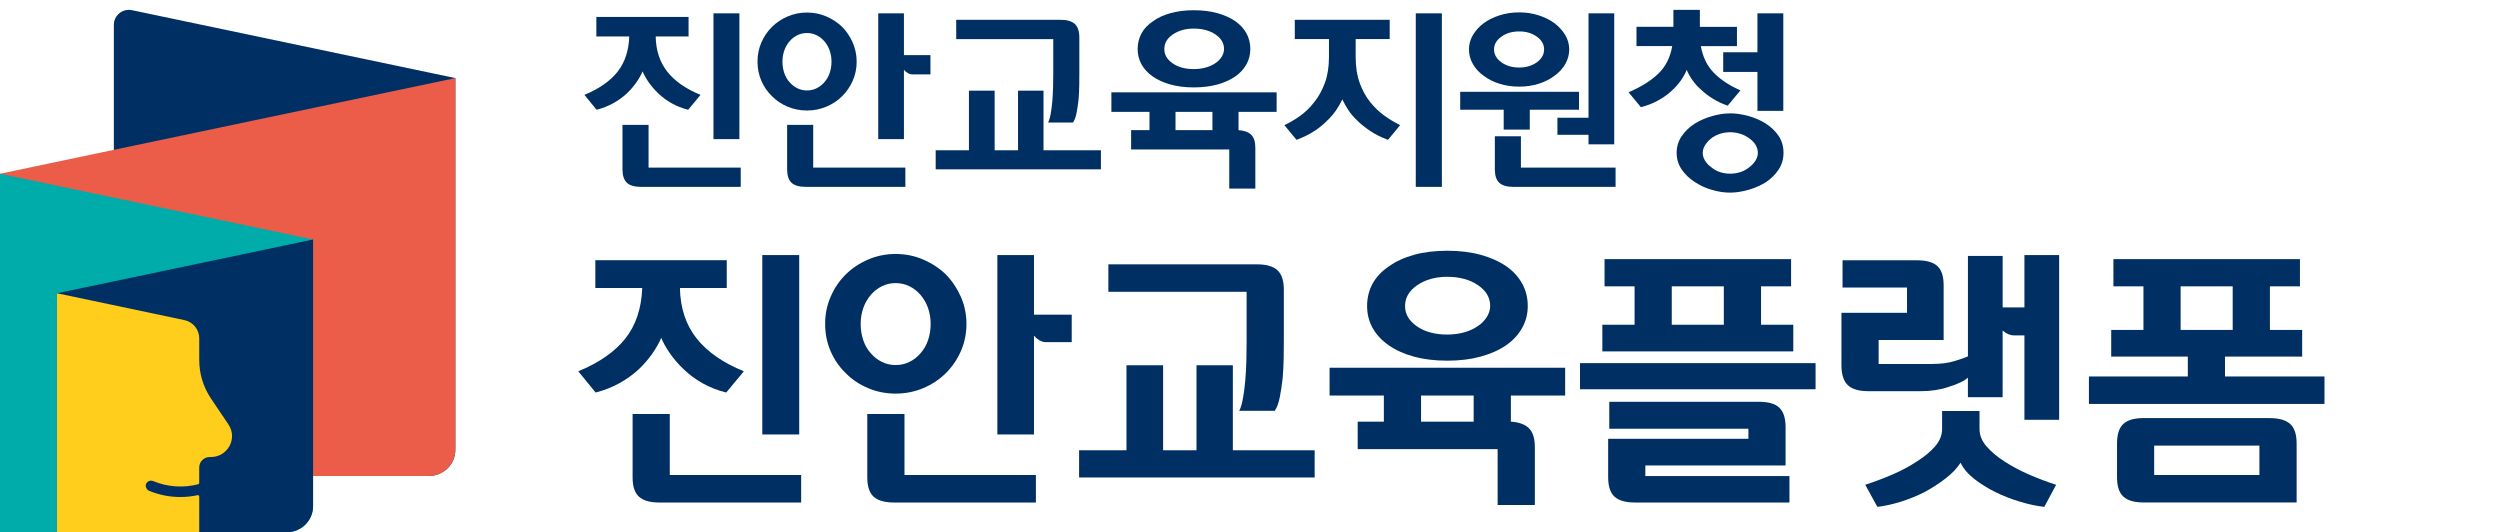 <svg width="155" height="33" viewBox="0 0 155 33" fill="none" xmlns="http://www.w3.org/2000/svg">
<path d="M8.188 0.632C7.606 0.51 7.059 0.948 7.059 1.536V29.507H26.595C27.5 29.507 28.232 28.784 28.232 27.889V4.842L8.188 0.632Z" fill="#003063"/>
<path d="M0 10.772V29.51H26.592C27.497 29.51 28.23 28.786 28.23 27.892V4.842L0 10.772Z" fill="#EB5D48"/>
<path d="M0 10.771V33.001H17.773C18.677 33.001 19.41 32.277 19.41 31.383V14.848L0 10.771Z" fill="#00ACA9"/>
<path d="M3.531 18.183V33.001H17.773C18.677 33.001 19.41 32.277 19.41 31.383V14.848L3.531 18.183Z" fill="#003063"/>
<path d="M14.168 26.323L13.08 24.708C12.607 24.003 12.353 23.175 12.353 22.33V20.975C12.353 20.429 11.968 19.959 11.428 19.845L3.533 18.181V32.998H12.353V30.781C12.353 30.728 12.304 30.691 12.252 30.701C11.902 30.776 11.544 30.815 11.182 30.815C10.541 30.815 9.89 30.694 9.261 30.438C9.098 30.372 8.995 30.182 9.054 30.019C9.118 29.841 9.318 29.756 9.493 29.826C10.39 30.197 11.364 30.262 12.289 30.024C12.326 30.014 12.351 29.98 12.351 29.943V28.983C12.351 28.625 12.644 28.335 13.006 28.335H13.073C14.121 28.335 14.745 27.183 14.165 26.32L14.168 26.323Z" fill="#FFCD1C"/>
<path d="M36.974 2.256V1.051H42.691V2.259H40.653C40.668 3.127 40.909 3.855 41.371 4.443C41.834 5.032 42.521 5.509 43.433 5.881L42.667 6.806C42.291 6.71 41.951 6.576 41.643 6.403C41.335 6.23 41.063 6.028 40.823 5.799C40.59 5.577 40.391 5.347 40.224 5.107C40.057 4.867 39.929 4.639 39.84 4.425C39.751 4.639 39.623 4.867 39.456 5.107C39.289 5.347 39.088 5.579 38.858 5.799C38.609 6.028 38.327 6.23 38.014 6.403C37.698 6.576 37.355 6.71 36.989 6.806L36.234 5.881C37.138 5.509 37.818 5.037 38.278 4.461C38.737 3.886 38.983 3.152 39.014 2.259H36.976L36.974 2.256ZM40.209 10.392H45.925V11.587H39.754C39.346 11.587 39.051 11.502 38.868 11.331C38.685 11.161 38.594 10.882 38.594 10.497V7.74H40.211V10.392H40.209ZM45.842 8.628H44.235V0.826H45.842V8.628Z" fill="#003063"/>
<path d="M50.032 0.777C50.456 0.777 50.855 0.857 51.232 1.02C51.608 1.183 51.934 1.397 52.214 1.665C52.486 1.942 52.703 2.264 52.867 2.636C53.029 3.008 53.113 3.403 53.113 3.821C53.113 4.239 53.032 4.645 52.867 5.011C52.703 5.378 52.486 5.696 52.214 5.964C51.942 6.233 51.608 6.457 51.232 6.615C50.855 6.772 50.456 6.852 50.032 6.852C49.609 6.852 49.209 6.772 48.833 6.615C48.457 6.457 48.133 6.24 47.864 5.964C47.584 5.696 47.365 5.378 47.205 5.011C47.046 4.645 46.965 4.247 46.965 3.821C46.965 3.395 47.043 3.008 47.205 2.636C47.365 2.264 47.584 1.942 47.864 1.665C48.143 1.389 48.459 1.183 48.833 1.02C49.209 0.857 49.606 0.777 50.032 0.777ZM50.032 5.608C50.247 5.608 50.448 5.564 50.631 5.471C50.814 5.381 50.973 5.257 51.109 5.099C51.252 4.942 51.362 4.753 51.438 4.531C51.514 4.309 51.553 4.074 51.553 3.821C51.553 3.568 51.514 3.346 51.438 3.129C51.362 2.912 51.252 2.721 51.109 2.556C50.973 2.399 50.814 2.275 50.631 2.184C50.445 2.094 50.247 2.048 50.032 2.048C49.818 2.048 49.617 2.094 49.434 2.184C49.251 2.275 49.092 2.399 48.956 2.556C48.812 2.721 48.702 2.912 48.627 3.129C48.551 3.346 48.512 3.579 48.512 3.821C48.512 4.064 48.548 4.312 48.627 4.531C48.702 4.753 48.812 4.942 48.956 5.099C49.092 5.257 49.251 5.381 49.434 5.471C49.617 5.561 49.818 5.608 50.032 5.608ZM50.416 10.392H56.133V11.587H49.975C49.559 11.587 49.259 11.502 49.076 11.332C48.893 11.161 48.802 10.882 48.802 10.498V7.74H50.419V10.392H50.416ZM56.047 3.418H57.688V4.614H56.549C56.476 4.614 56.395 4.591 56.303 4.542C56.212 4.492 56.126 4.423 56.044 4.327V8.626H54.451V0.826H56.044V3.418H56.047Z" fill="#003063"/>
<path d="M61.668 9.315H63.118V5.621H64.698V9.315H68.257V10.5H58.012V9.315H60.074V5.621H61.668V9.315ZM65.299 2.425H59.285V1.227H65.744C66.151 1.227 66.449 1.312 66.637 1.482C66.825 1.653 66.919 1.934 66.919 2.329V4.518C66.919 4.715 66.919 4.962 66.914 5.259C66.909 5.556 66.896 5.853 66.872 6.153C66.841 6.452 66.799 6.733 66.747 6.999C66.695 7.265 66.622 7.464 66.525 7.598H64.978C65.041 7.487 65.096 7.312 65.14 7.072C65.184 6.832 65.219 6.573 65.242 6.297C65.266 6.021 65.281 5.737 65.289 5.445C65.297 5.153 65.302 4.893 65.302 4.663V2.425H65.299Z" fill="#003063"/>
<path d="M68.906 5.726H79.151V6.934H76.789V8.07C77.149 8.093 77.411 8.192 77.581 8.359C77.748 8.53 77.831 8.801 77.831 9.17V11.692H76.214V9.266H70.129V8.07H71.268V6.934H68.906V5.726ZM74.022 5.419C73.486 5.419 73.003 5.359 72.572 5.241C72.141 5.122 71.772 4.957 71.469 4.742C71.166 4.528 70.933 4.28 70.774 3.991C70.615 3.702 70.534 3.384 70.534 3.038C70.534 2.692 70.615 2.359 70.774 2.068C70.933 1.776 71.174 1.523 71.493 1.311C71.788 1.097 72.148 0.932 72.577 0.813C73.005 0.694 73.486 0.635 74.022 0.635C74.557 0.635 75.041 0.694 75.472 0.813C75.903 0.932 76.274 1.097 76.585 1.311C76.888 1.525 77.121 1.776 77.28 2.068C77.439 2.359 77.52 2.682 77.52 3.038C77.52 3.395 77.439 3.694 77.28 3.986C77.121 4.278 76.888 4.531 76.585 4.742C76.274 4.957 75.903 5.122 75.472 5.241C75.041 5.359 74.557 5.419 74.022 5.419ZM74.022 1.771C73.51 1.771 73.076 1.892 72.721 2.132C72.365 2.372 72.188 2.674 72.188 3.038C72.188 3.402 72.357 3.679 72.697 3.921C73.037 4.164 73.478 4.283 74.022 4.283C74.286 4.283 74.531 4.252 74.759 4.187C74.986 4.125 75.184 4.032 75.352 3.916C75.511 3.813 75.642 3.684 75.741 3.526C75.84 3.369 75.89 3.206 75.89 3.041C75.89 2.677 75.712 2.375 75.357 2.135C75.002 1.895 74.555 1.773 74.022 1.773V1.771ZM75.171 6.934H72.882V8.07H75.171V6.934Z" fill="#003063"/>
<path d="M82.398 2.424H80.277V1.226H86.161V2.422H84.052V3.534C84.052 4.141 84.133 4.676 84.298 5.133C84.463 5.59 84.68 5.99 84.951 6.328C85.223 6.666 85.523 6.953 85.85 7.185C86.177 7.417 86.496 7.608 86.809 7.758L86.054 8.67C85.631 8.512 85.262 8.329 84.951 8.12C84.64 7.91 84.371 7.696 84.149 7.474C83.917 7.252 83.728 7.03 83.585 6.806C83.441 6.581 83.321 6.367 83.224 6.16C83.127 6.367 83.005 6.583 82.853 6.811C82.702 7.04 82.511 7.265 82.278 7.485C82.054 7.714 81.79 7.929 81.481 8.13C81.173 8.331 80.81 8.512 80.384 8.67L79.629 7.758C79.956 7.608 80.282 7.417 80.606 7.185C80.93 6.953 81.223 6.666 81.487 6.328C81.758 5.99 81.978 5.59 82.145 5.133C82.312 4.676 82.396 4.141 82.396 3.534V2.422L82.398 2.424ZM87.778 0.826H89.396V11.587H87.778V0.826Z" fill="#003063"/>
<path d="M97.9 6.803H94.846V8.034H93.229V6.803H90.532V5.69H97.9V6.803ZM94.188 0.767C94.619 0.767 95.021 0.829 95.397 0.95C95.774 1.071 96.1 1.236 96.38 1.44C96.659 1.655 96.882 1.897 97.046 2.174C97.208 2.45 97.292 2.747 97.292 3.062C97.292 3.377 97.211 3.689 97.046 3.973C96.882 4.257 96.659 4.497 96.38 4.696C96.1 4.91 95.774 5.076 95.397 5.194C95.021 5.313 94.619 5.372 94.188 5.372C93.757 5.372 93.352 5.313 92.973 5.194C92.594 5.076 92.265 4.91 91.985 4.696C91.705 4.5 91.483 4.257 91.321 3.973C91.157 3.689 91.076 3.385 91.076 3.062C91.076 2.739 91.157 2.45 91.321 2.174C91.483 1.897 91.705 1.652 91.985 1.44C92.265 1.236 92.594 1.071 92.973 0.95C93.352 0.829 93.757 0.767 94.188 0.767ZM94.188 4.187C94.619 4.187 94.984 4.079 95.285 3.862C95.585 3.645 95.734 3.379 95.734 3.062C95.734 2.744 95.585 2.491 95.285 2.274C94.984 2.057 94.621 1.949 94.188 1.949C93.754 1.949 93.388 2.057 93.085 2.274C92.782 2.491 92.63 2.755 92.63 3.062C92.63 3.369 92.782 3.643 93.085 3.862C93.388 4.079 93.757 4.187 94.188 4.187ZM94.295 10.391H100.166V11.587H93.84C93.433 11.587 93.137 11.502 92.954 11.331C92.771 11.161 92.68 10.882 92.68 10.497V8.45H94.297V10.391H94.295ZM96.56 7.301H98.488V0.826H100.082V8.948H98.488V8.357H96.56V7.304V7.301Z" fill="#003063"/>
<path d="M107.691 1.665V2.86H105.452C105.572 3.531 105.836 4.079 106.249 4.505C106.659 4.931 107.213 5.297 107.908 5.604L107.116 6.552C106.797 6.441 106.497 6.302 106.217 6.131C105.938 5.961 105.69 5.775 105.475 5.568C105.258 5.38 105.076 5.176 104.924 4.959C104.772 4.742 104.655 4.53 104.576 4.326C104.495 4.541 104.373 4.765 104.205 5C104.038 5.238 103.834 5.462 103.594 5.674C103.354 5.888 103.079 6.079 102.766 6.247C102.455 6.418 102.11 6.549 101.736 6.645L100.971 5.721C101.744 5.39 102.361 5.005 102.815 4.567C103.27 4.128 103.557 3.56 103.678 2.855H101.462V1.66H103.751V0.611H105.392V1.665H107.691ZM107.26 7.027C107.613 7.027 107.981 7.079 108.368 7.182C108.754 7.285 109.118 7.437 109.452 7.644C109.771 7.84 110.04 8.093 110.254 8.395C110.468 8.7 110.578 9.061 110.578 9.48C110.578 9.859 110.476 10.203 110.272 10.515C110.069 10.827 109.802 11.088 109.476 11.302C109.157 11.499 108.799 11.656 108.402 11.77C108.007 11.883 107.626 11.943 107.257 11.943C106.889 11.943 106.523 11.886 106.131 11.77C105.739 11.656 105.384 11.491 105.065 11.279C104.738 11.065 104.469 10.807 104.263 10.505C104.056 10.2 103.952 9.859 103.952 9.48C103.952 9.1 104.056 8.746 104.263 8.444C104.469 8.142 104.738 7.882 105.065 7.67C105.384 7.474 105.739 7.316 106.131 7.203C106.523 7.089 106.899 7.03 107.257 7.03L107.26 7.027ZM107.26 8.199C107.043 8.199 106.834 8.233 106.63 8.3C106.426 8.367 106.249 8.46 106.097 8.579C105.938 8.705 105.81 8.847 105.713 9.005C105.616 9.162 105.569 9.32 105.569 9.477C105.569 9.642 105.616 9.805 105.713 9.962C105.81 10.12 105.938 10.254 106.097 10.365C106.249 10.499 106.426 10.6 106.63 10.667C106.834 10.734 107.043 10.768 107.26 10.768C107.492 10.768 107.709 10.734 107.913 10.667C108.117 10.6 108.297 10.499 108.459 10.365C108.611 10.254 108.736 10.12 108.838 9.962C108.937 9.805 108.987 9.642 108.987 9.477C108.987 9.312 108.94 9.139 108.848 8.987C108.757 8.832 108.626 8.697 108.459 8.579C108.3 8.46 108.117 8.367 107.913 8.3C107.709 8.233 107.492 8.199 107.26 8.199ZM108.961 3.24V0.826H110.565V6.875H108.961V4.458H106.839V3.24H108.961Z" fill="#003063"/>
<path d="M36.911 17.855V16.133H45.059V17.855H42.156C42.178 19.093 42.521 20.131 43.18 20.97C43.841 21.809 44.82 22.493 46.119 23.02L45.026 24.337C44.49 24.202 44.004 24.012 43.565 23.764C43.126 23.516 42.736 23.231 42.396 22.903C42.066 22.589 41.779 22.259 41.542 21.916C41.302 21.573 41.121 21.249 40.995 20.946C40.87 21.249 40.688 21.573 40.449 21.916C40.209 22.259 39.924 22.589 39.595 22.903C39.241 23.231 38.84 23.516 38.39 23.764C37.939 24.012 37.453 24.202 36.929 24.337L35.853 23.02C37.139 22.491 38.112 21.816 38.766 20.995C39.42 20.173 39.772 19.126 39.817 17.855H36.913H36.911ZM41.524 29.451H49.672V31.156H40.877C40.296 31.156 39.875 31.034 39.613 30.793C39.351 30.552 39.221 30.153 39.221 29.602V25.67H41.526V29.451H41.524ZM49.551 26.936H47.262V15.815H49.551V26.936Z" fill="#003063"/>
<path d="M55.531 15.746C56.134 15.746 56.703 15.861 57.238 16.091C57.774 16.322 58.24 16.629 58.639 17.012C59.026 17.406 59.335 17.867 59.571 18.396C59.804 18.925 59.92 19.487 59.92 20.083C59.92 20.678 59.804 21.256 59.571 21.779C59.338 22.301 59.026 22.755 58.639 23.138C58.24 23.532 57.774 23.842 57.238 24.065C56.703 24.291 56.134 24.404 55.531 24.404C54.928 24.404 54.357 24.291 53.824 24.065C53.288 23.84 52.827 23.532 52.439 23.138C52.04 22.755 51.727 22.303 51.501 21.779C51.272 21.256 51.158 20.689 51.158 20.083C51.158 19.476 51.272 18.925 51.501 18.396C51.729 17.867 52.04 17.406 52.439 17.012C52.827 16.629 53.288 16.324 53.824 16.091C54.359 15.861 54.928 15.746 55.531 15.746ZM55.531 22.633C55.838 22.633 56.123 22.569 56.385 22.438C56.647 22.31 56.875 22.133 57.068 21.907C57.272 21.681 57.429 21.411 57.538 21.097C57.646 20.782 57.7 20.444 57.7 20.085C57.7 19.726 57.646 19.408 57.538 19.098C57.431 18.788 57.274 18.515 57.068 18.279C56.873 18.053 56.647 17.876 56.385 17.747C56.123 17.619 55.838 17.552 55.531 17.552C55.224 17.552 54.94 17.617 54.677 17.747C54.415 17.878 54.187 18.055 53.994 18.279C53.79 18.515 53.633 18.788 53.524 19.098C53.416 19.408 53.362 19.735 53.362 20.085C53.362 20.435 53.416 20.782 53.524 21.097C53.631 21.411 53.788 21.681 53.994 21.907C54.189 22.133 54.415 22.31 54.677 22.438C54.94 22.567 55.224 22.633 55.531 22.633ZM56.078 29.451H64.226V31.156H55.446C54.854 31.156 54.426 31.034 54.164 30.793C53.902 30.552 53.772 30.153 53.772 29.602V25.67H56.078V29.451ZM64.105 19.509H66.447V21.214H64.824C64.721 21.214 64.605 21.181 64.475 21.112C64.345 21.044 64.222 20.944 64.107 20.809V26.937H61.836V15.815H64.107V19.512L64.105 19.509Z" fill="#003063"/>
<path d="M72.117 27.915H74.183V22.648H76.437V27.915H81.509V29.602H66.904V27.915H69.841V22.648H72.113V27.915H72.117ZM77.293 18.092H68.719V16.388H77.924C78.505 16.388 78.93 16.509 79.197 16.751C79.464 16.992 79.598 17.395 79.598 17.957V21.079C79.598 21.36 79.596 21.712 79.589 22.135C79.582 22.558 79.564 22.983 79.529 23.41C79.484 23.837 79.423 24.24 79.349 24.616C79.275 24.993 79.17 25.278 79.034 25.469H76.829C76.921 25.311 76.997 25.061 77.06 24.718C77.122 24.375 77.172 24.008 77.205 23.613C77.239 23.219 77.261 22.814 77.273 22.398C77.284 21.982 77.29 21.61 77.29 21.285V18.095L77.293 18.092Z" fill="#003063"/>
<path d="M82.434 22.8H97.04V24.523H93.674V26.143C94.187 26.176 94.562 26.316 94.801 26.557C95.041 26.799 95.16 27.184 95.16 27.713V31.308H92.854V27.848H84.177V26.143H85.799V24.523H82.434V22.8ZM89.727 22.362C88.965 22.362 88.275 22.278 87.661 22.11C87.047 21.942 86.523 21.705 86.091 21.401C85.658 21.098 85.326 20.739 85.1 20.33C84.872 19.92 84.76 19.466 84.76 18.971C84.76 18.475 84.874 18.003 85.1 17.587C85.329 17.171 85.669 16.81 86.126 16.507C86.547 16.203 87.063 15.966 87.672 15.798C88.282 15.63 88.967 15.546 89.731 15.546C90.495 15.546 91.183 15.63 91.799 15.798C92.413 15.966 92.944 16.203 93.388 16.507C93.82 16.81 94.149 17.171 94.378 17.587C94.606 18.003 94.721 18.464 94.721 18.971C94.721 19.477 94.606 19.905 94.378 20.321C94.149 20.737 93.82 21.098 93.388 21.401C92.944 21.705 92.413 21.942 91.799 22.11C91.185 22.278 90.495 22.362 89.731 22.362H89.727ZM89.727 17.162C88.999 17.162 88.38 17.335 87.874 17.678C87.368 18.021 87.114 18.453 87.114 18.968C87.114 19.484 87.356 19.883 87.84 20.226C88.324 20.569 88.954 20.742 89.727 20.742C90.103 20.742 90.453 20.697 90.778 20.607C91.102 20.516 91.385 20.387 91.622 20.219C91.851 20.073 92.034 19.887 92.178 19.661C92.319 19.436 92.391 19.205 92.391 18.968C92.391 18.45 92.137 18.021 91.631 17.678C91.125 17.335 90.489 17.162 89.727 17.162ZM91.367 24.523H88.105V26.143H91.367V24.523Z" fill="#003063"/>
<path d="M112.566 22.513V24.133H97.96V22.513H112.566ZM99.345 20.133H101.344V17.753H99.482V16.066H111.047V17.753H109.185V20.133H111.184V21.787H99.345V20.133ZM110.944 31.155H101.361C100.781 31.155 100.36 31.034 100.098 30.792C99.836 30.551 99.706 30.148 99.706 29.586V27.206H108.401V26.582H99.775V24.91H109.051C109.631 24.91 110.05 25.028 110.305 25.265C110.561 25.502 110.695 25.884 110.706 26.411V28.858H102.011V29.515H110.946V31.153L110.944 31.155ZM106.877 17.753H103.649V20.133H106.877V17.753Z" fill="#003063"/>
<path d="M125.514 15.815H127.667V26.026H125.514V20.793H124.864C124.624 20.793 124.391 20.691 124.163 20.49V24.625H122.01V23.41C121.907 23.512 121.75 23.613 121.539 23.713C121.329 23.815 121.091 23.904 120.831 23.983C120.569 24.074 120.291 24.14 119.993 24.187C119.695 24.233 119.402 24.253 119.106 24.253H115.826C115.246 24.253 114.825 24.127 114.562 23.875C114.3 23.622 114.17 23.213 114.17 22.651V19.394H118.235V17.825H114.238V16.138H118.851C119.431 16.138 119.852 16.255 120.114 16.492C120.376 16.729 120.506 17.127 120.506 17.689V21.081H116.476V22.566H119.756C120.302 22.566 120.764 22.511 121.14 22.398C121.517 22.285 121.806 22.186 122.012 22.095V15.868H124.165V19.058H125.514V15.817V15.815ZM122.731 25.484V26.598C122.731 26.981 122.872 27.337 123.159 27.669C123.444 28.001 123.813 28.313 124.27 28.606C124.736 28.909 125.249 29.183 125.807 29.425C126.365 29.666 126.923 29.878 127.481 30.058L126.746 31.426C126.255 31.371 125.745 31.26 125.209 31.096C124.674 30.932 124.178 30.74 123.724 30.514C123.246 30.277 122.81 30.007 122.417 29.704C122.025 29.4 121.736 29.062 121.555 28.69C121.338 29.028 121.031 29.352 120.632 29.659C120.233 29.969 119.794 30.253 119.317 30.512C118.826 30.76 118.322 30.961 117.804 31.12C117.287 31.278 116.816 31.379 116.395 31.424L115.645 30.056C116.202 29.876 116.763 29.664 117.327 29.422C117.892 29.181 118.4 28.907 118.855 28.603C119.321 28.311 119.698 27.999 119.982 27.667C120.267 27.335 120.41 26.979 120.41 26.596V25.482H122.733L122.731 25.484Z" fill="#003063"/>
<path d="M137.95 23.341H144.118V25.045H129.513V23.341H135.645V22.108H130.895V20.454H132.894V17.753H131.032V16.066H142.597V17.753H140.735V20.454H142.734V22.108H137.95V23.341ZM140.717 25.922C141.297 25.922 141.723 26.044 141.99 26.285C142.256 26.526 142.391 26.929 142.391 27.492V31.153H132.911C132.331 31.153 131.91 31.031 131.648 30.79C131.386 30.549 131.256 30.15 131.256 29.599V27.489C131.256 26.927 131.386 26.524 131.648 26.283C131.91 26.042 132.331 25.92 132.911 25.92H140.717V25.922ZM133.559 29.451H140.083V27.629H133.559V29.451ZM138.427 17.753H135.199V20.454H138.427V17.753Z" fill="#003063"/>
</svg>
